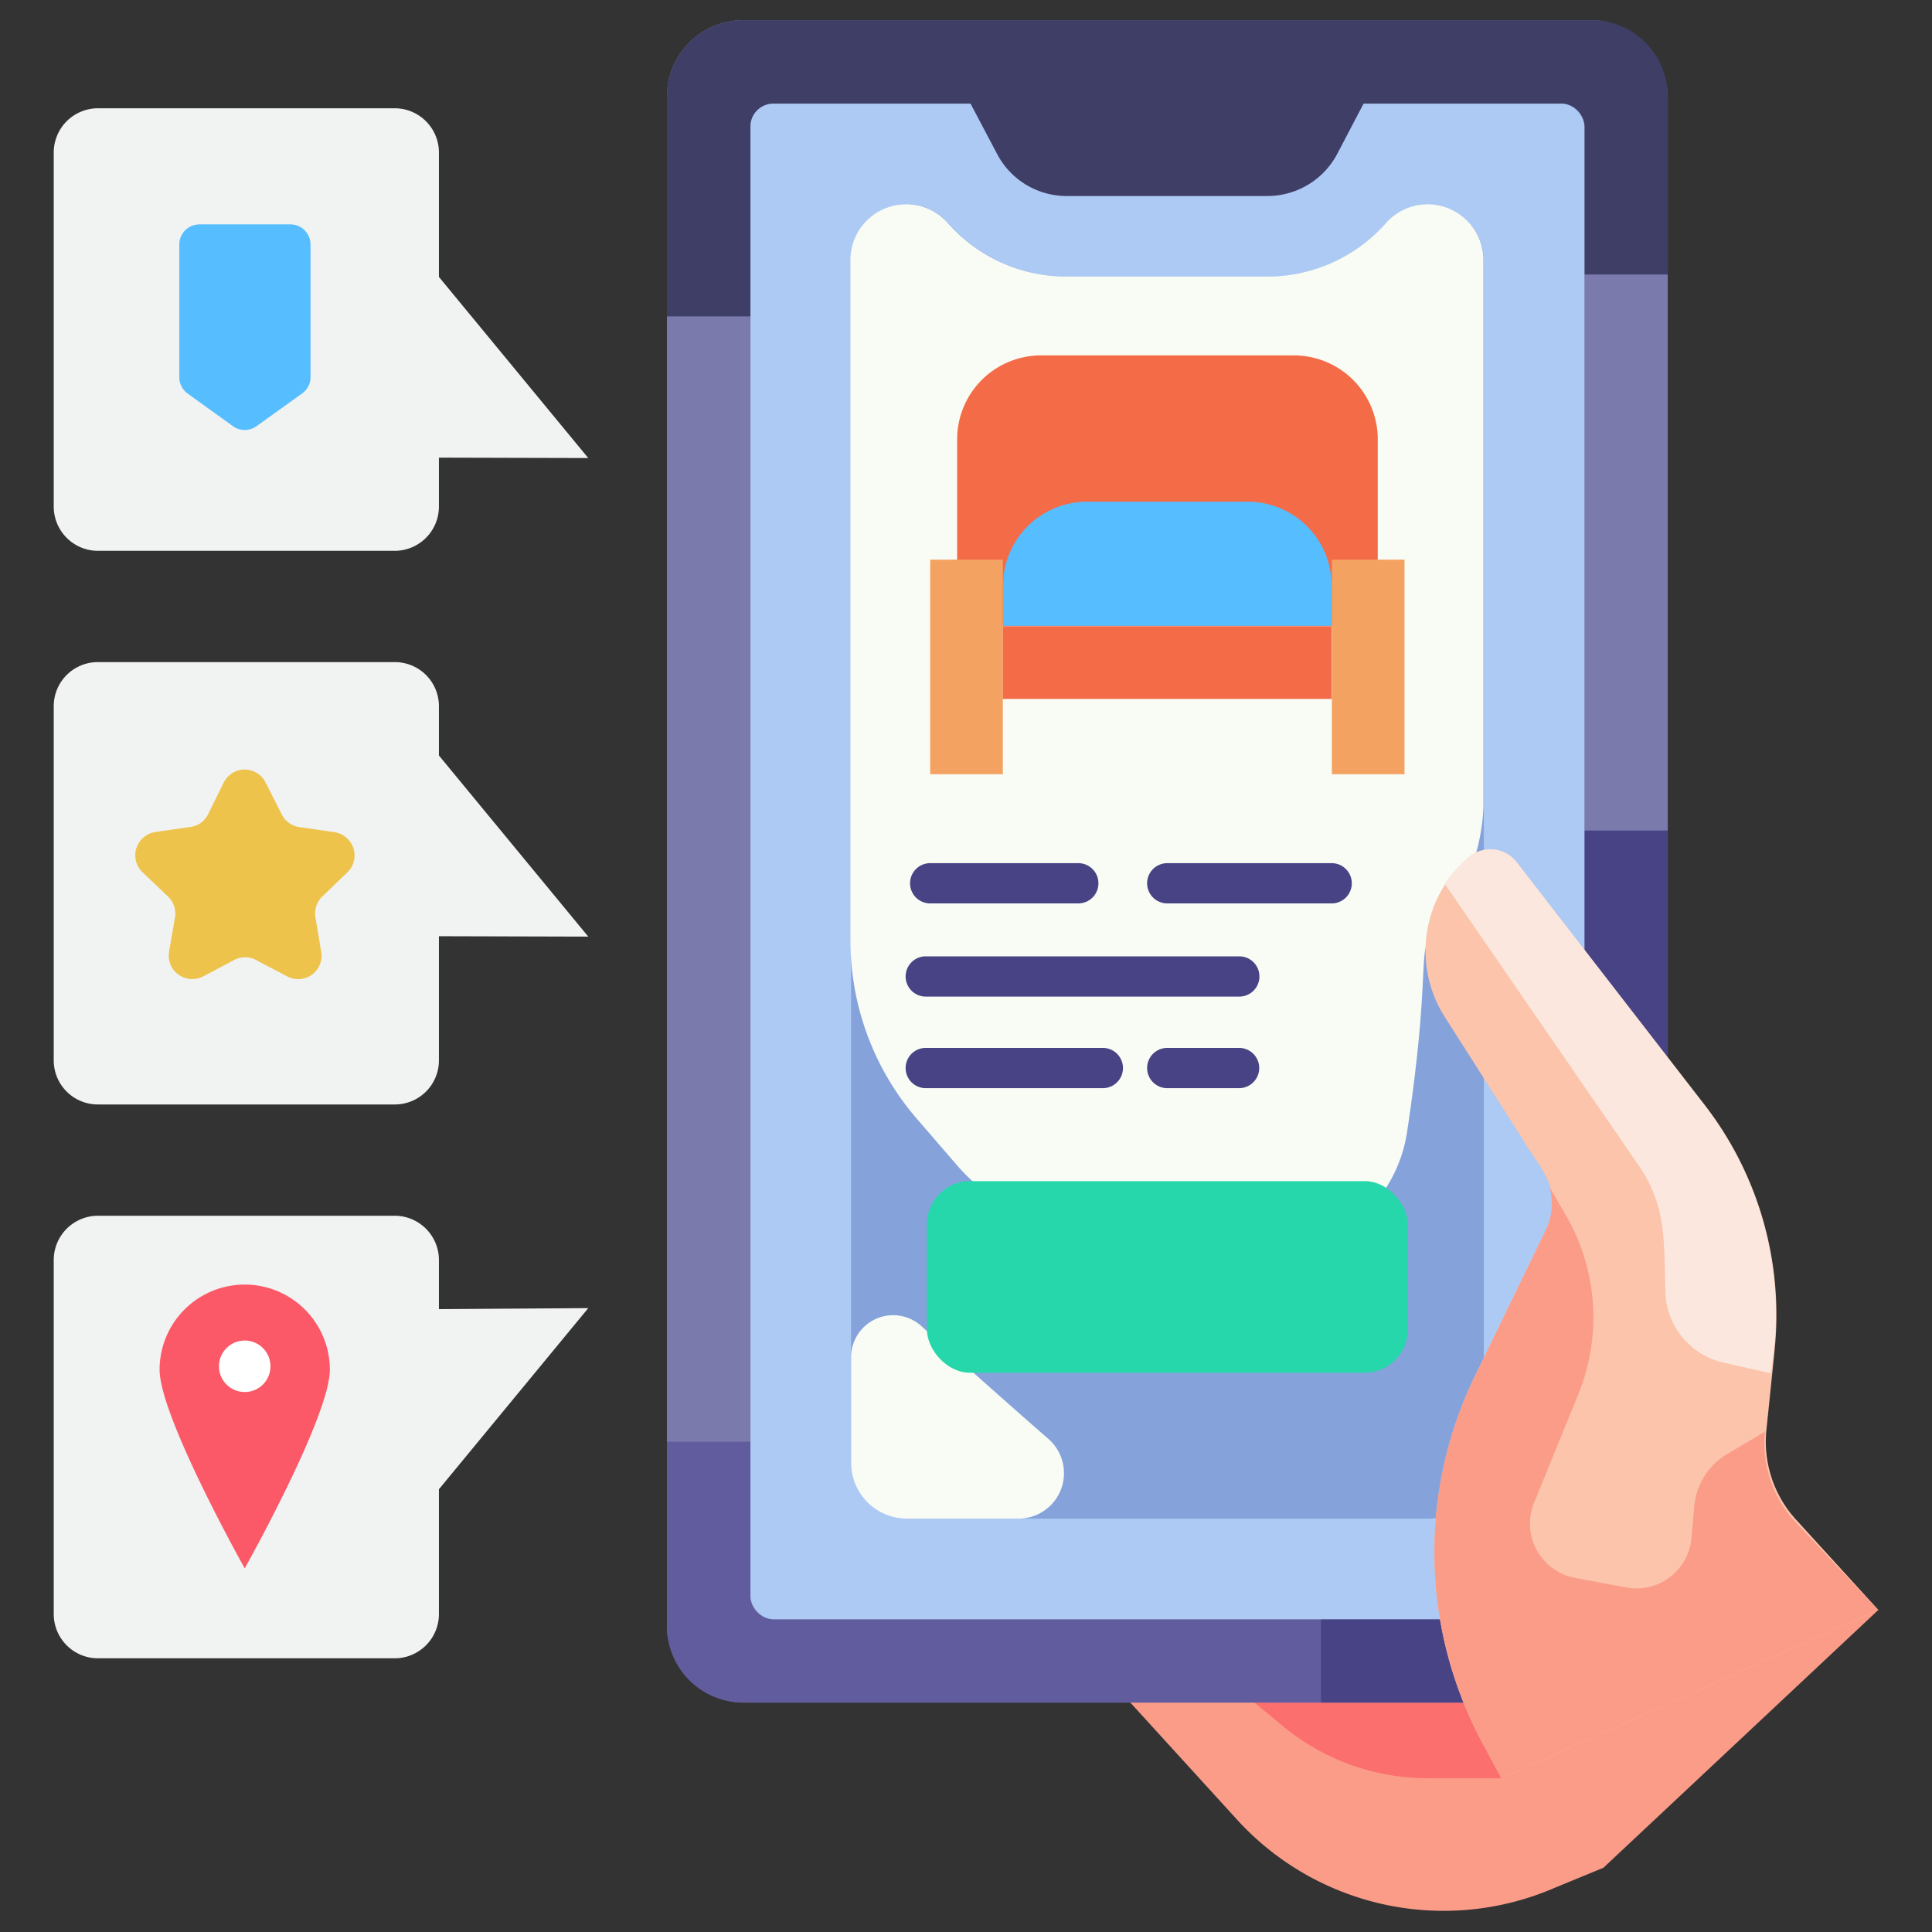<svg viewBox="0 0 96 96" xmlns="http://www.w3.org/2000/svg"><rect x="0" y="0" width="96" height="96" fill="#333333" stroke="none"/><g id="Mobile_Booking" data-name="Mobile Booking"><path d="m79.67 92.81-2.43 1a13.89 13.89 0 0 1 -15.76-3.38l-9.9-10.86 22.56-20.57 19.19 21" fill="#fb9c88"/><path d="m62.33 84.6h10.4l1.88 3.76h-3.68a11.28 11.28 0 0 1 -7.16-2.57z" fill="#fb6f6f"/><rect fill="#7a7aad" height="83.6" rx="3.79" width="49.73" x="33.14" y="1"/><path d="m78.73 6.29v7.35h4.14v-8.85a3.79 3.79 0 0 0 -3.79-3.79h-42.15a3.79 3.79 0 0 0 -3.79 3.79v10.93h4.15v-9.43a1.14 1.14 0 0 1 1.14-1.14h39.15a1.15 1.15 0 0 1 1.15 1.14z" fill="#3e3e67"/><path d="m78.73 57.14v22.18a1.15 1.15 0 0 1 -1.15 1.14h-39.15a1.14 1.14 0 0 1 -1.14-1.14v-7.68h-4.15v9.17a3.79 3.79 0 0 0 3.79 3.79h42.15a3.79 3.79 0 0 0 3.79-3.79v-23.67z" fill="#615c9e"/><path d="m78.73 41.27v38a1.15 1.15 0 0 1 -1.15 1.14h-11.94v4.19h13.44a3.79 3.79 0 0 0 3.79-3.79v-39.54z" fill="#484385"/><rect fill="#adcaf4" height="75.31" rx="1.14" width="41.44" x="37.29" y="5.15"/><path d="m73.73 12.92v59.77a2.77 2.77 0 0 1 -2.73 2.77h-25.95a2.77 2.77 0 0 1 -2.76-2.77v-59.77a2.76 2.76 0 0 1 4.88-1.78 7.84 7.84 0 0 0 5.83 2.6h10a7.87 7.87 0 0 0 5.86-2.6 2.77 2.77 0 0 1 4.87 1.78z" fill="#85a2db"/><path d="m42.29 67.48v5.21a2.77 2.77 0 0 0 2.77 2.77h5.51a2.26 2.26 0 0 0 1.48-4c-2.11-1.84-4.2-3.71-6.27-5.57a2.09 2.09 0 0 0 -3.49 1.59z" fill="#f8fcf4"/><path d="m62 62.23a7.1 7.1 0 0 0 7.92-6c1.25-8.33.42-8.91 1.35-10.05a9.74 9.74 0 0 0 2.44-6.09v-27.17a2.77 2.77 0 0 0 -4.89-1.78 7.84 7.84 0 0 1 -5.82 2.6h-10a7.83 7.83 0 0 1 -5.85-2.6 2.77 2.77 0 0 0 -4.89 1.91v33.69a13.52 13.52 0 0 0 3.28 8.83l2.1 2.43a9.39 9.39 0 0 0 5.36 3c3 .58 6.19.87 9 1.23z" fill="#f8fcf4"/><path d="m63 9.74h-10a3.9 3.9 0 0 1 -3.46-2.1l-1.32-2.5h19.54l-1.31 2.5a3.93 3.93 0 0 1 -3.45 2.1z" fill="#3e3e67"/><path d="m93.33 80-18.72 8.36-.93-1.72a20 20 0 0 1 -.4-18.24l3.54-7.3c1-2-.47-3.25-1.17-4.51l-3.88-6.09a6.1 6.1 0 0 1 1.23-7.91 1.64 1.64 0 0 1 2.36.25l9.35 12.08a17 17 0 0 1 3.47 12.15c0 .05-.41 4-.41 4a5.76 5.76 0 0 0 1.49 4.46z" fill="#fbc4ab"/><path d="m88.15 67.07-.15 1.17-2.36-.53a3.72 3.72 0 0 1 -2.89-3.5c-.08-2.54.08-4.24-1.32-6.29l-9.64-14a5.66 5.66 0 0 1 1.21-1.33 1.64 1.64 0 0 1 2.36.25l9.35 12.08a17 17 0 0 1 3.44 12.15z" fill="#fbe7dd"/><path d="m93.33 80-18.72 8.36-.93-1.72a20 20 0 0 1 -.4-18.24l3.54-7.3a3 3 0 0 0 .18-2.1l.81 1.39a10.11 10.11 0 0 1 .61 8.9l-2.19 5.37a2.75 2.75 0 0 0 2 3.74l2.57.48a2.75 2.75 0 0 0 3.25-2.45l.14-1.6a3.35 3.35 0 0 1 1.65-2.59l1.86-1.1a5.76 5.76 0 0 0 1.49 4.46z" fill="#fb9c88"/><path d="m21.81 22.74v2.43a2.2 2.2 0 0 1 -2.2 2.2h-14.74a2.2 2.2 0 0 1 -2.2-2.2v-17.59a2.2 2.2 0 0 1 2.2-2.2h14.74a2.2 2.2 0 0 1 2.2 2.2v6.18l7.42 9z" fill="#f1f2f2"/><path d="m21.81 65.05v-2.44a2.2 2.2 0 0 0 -2.2-2.2h-14.74a2.2 2.2 0 0 0 -2.2 2.2v17.59a2.2 2.2 0 0 0 2.2 2.2h14.74a2.2 2.2 0 0 0 2.2-2.2v-6.2l7.42-9z" fill="#f1f2f2"/><path d="m51.72 17.66h12.57a4.17 4.17 0 0 1 4.17 4.17v9.29a0 0 0 0 1 0 0h-20.9a0 0 0 0 1 0 0v-9.29a4.17 4.17 0 0 1 4.16-4.17z" fill="#f46b48"/><path d="m54 24.93h8a4.17 4.17 0 0 1 4.17 4.17v2a0 0 0 0 1 0 0h-16.33a0 0 0 0 1 0 0v-2a4.17 4.17 0 0 1 4.16-4.17z" fill="#56bdff"/><path d="m46.22 27.81h3.61v10.66h-3.61z" fill="#f4a261"/><path d="m66.18 27.81h3.61v10.66h-3.61z" fill="#f4a261"/><path d="m56.2 24.76h3.61v16.34h-3.61z" fill="#f46b48" transform="matrix(0 1 -1 0 90.93 -25.08)"/><rect fill="#25d7aa" height="9.52" rx="2.14" width="23.89" x="46.06" y="58.69"/><g fill="#484385"><path d="m53.58 44.89h-7.36a1 1 0 0 1 0-2h7.36a1 1 0 0 1 0 2z"/><path d="m66.18 44.89h-8.18a1 1 0 0 1 0-2h8.17a1 1 0 0 1 0 2z"/><path d="m61.58 49.52h-15.58a1 1 0 0 1 0-2h15.58a1 1 0 0 1 0 2z"/><path d="m54.8 54.07h-8.8a1 1 0 0 1 0-2h8.8a1 1 0 0 1 0 2z"/><path d="m61.58 54.07h-3.58a1 1 0 0 1 0-2h3.57a1 1 0 0 1 0 2z"/></g><path d="m15 19.56-2.26 1.62a1 1 0 0 1 -1.16 0l-2.25-1.62a1 1 0 0 1 -.42-.8v-6.61a1 1 0 0 1 1-1h4.52a1 1 0 0 1 1 1v6.61a1 1 0 0 1 -.43.8z" fill="#56bdff"/><path d="m21.81 46.52v6.16a2.19 2.19 0 0 1 -2.2 2.2h-14.74a2.19 2.19 0 0 1 -2.2-2.2v-17.58a2.19 2.19 0 0 1 2.2-2.2h14.74a2.19 2.19 0 0 1 2.2 2.2v2.44l7.42 9z" fill="#f1f2f2"/><path d="m13.2 38.89.8 1.58a1.16 1.16 0 0 0 .88.63l1.73.25a1.17 1.17 0 0 1 .65 2l-1.26 1.21a1.17 1.17 0 0 0 -.33 1l.29 1.73a1.16 1.16 0 0 1 -1.68 1.23l-1.56-.82a1.15 1.15 0 0 0 -1.08 0l-1.55.82a1.17 1.17 0 0 1 -1.69-1.23l.3-1.73a1.17 1.17 0 0 0 -.34-1l-1.28-1.22a1.17 1.17 0 0 1 .65-2l1.74-.25a1.14 1.14 0 0 0 .87-.63l.78-1.58a1.16 1.16 0 0 1 2.08.01z" fill="#eec34b"/><path d="m16.39 68.06c0 2.33-4.23 9.87-4.23 9.87s-4.23-7.54-4.23-9.87a4.23 4.23 0 0 1 8.46 0z" fill="#fb5968"/><circle cx="12.16" cy="67.89" fill="#fff" r="1.28"/></g></svg>